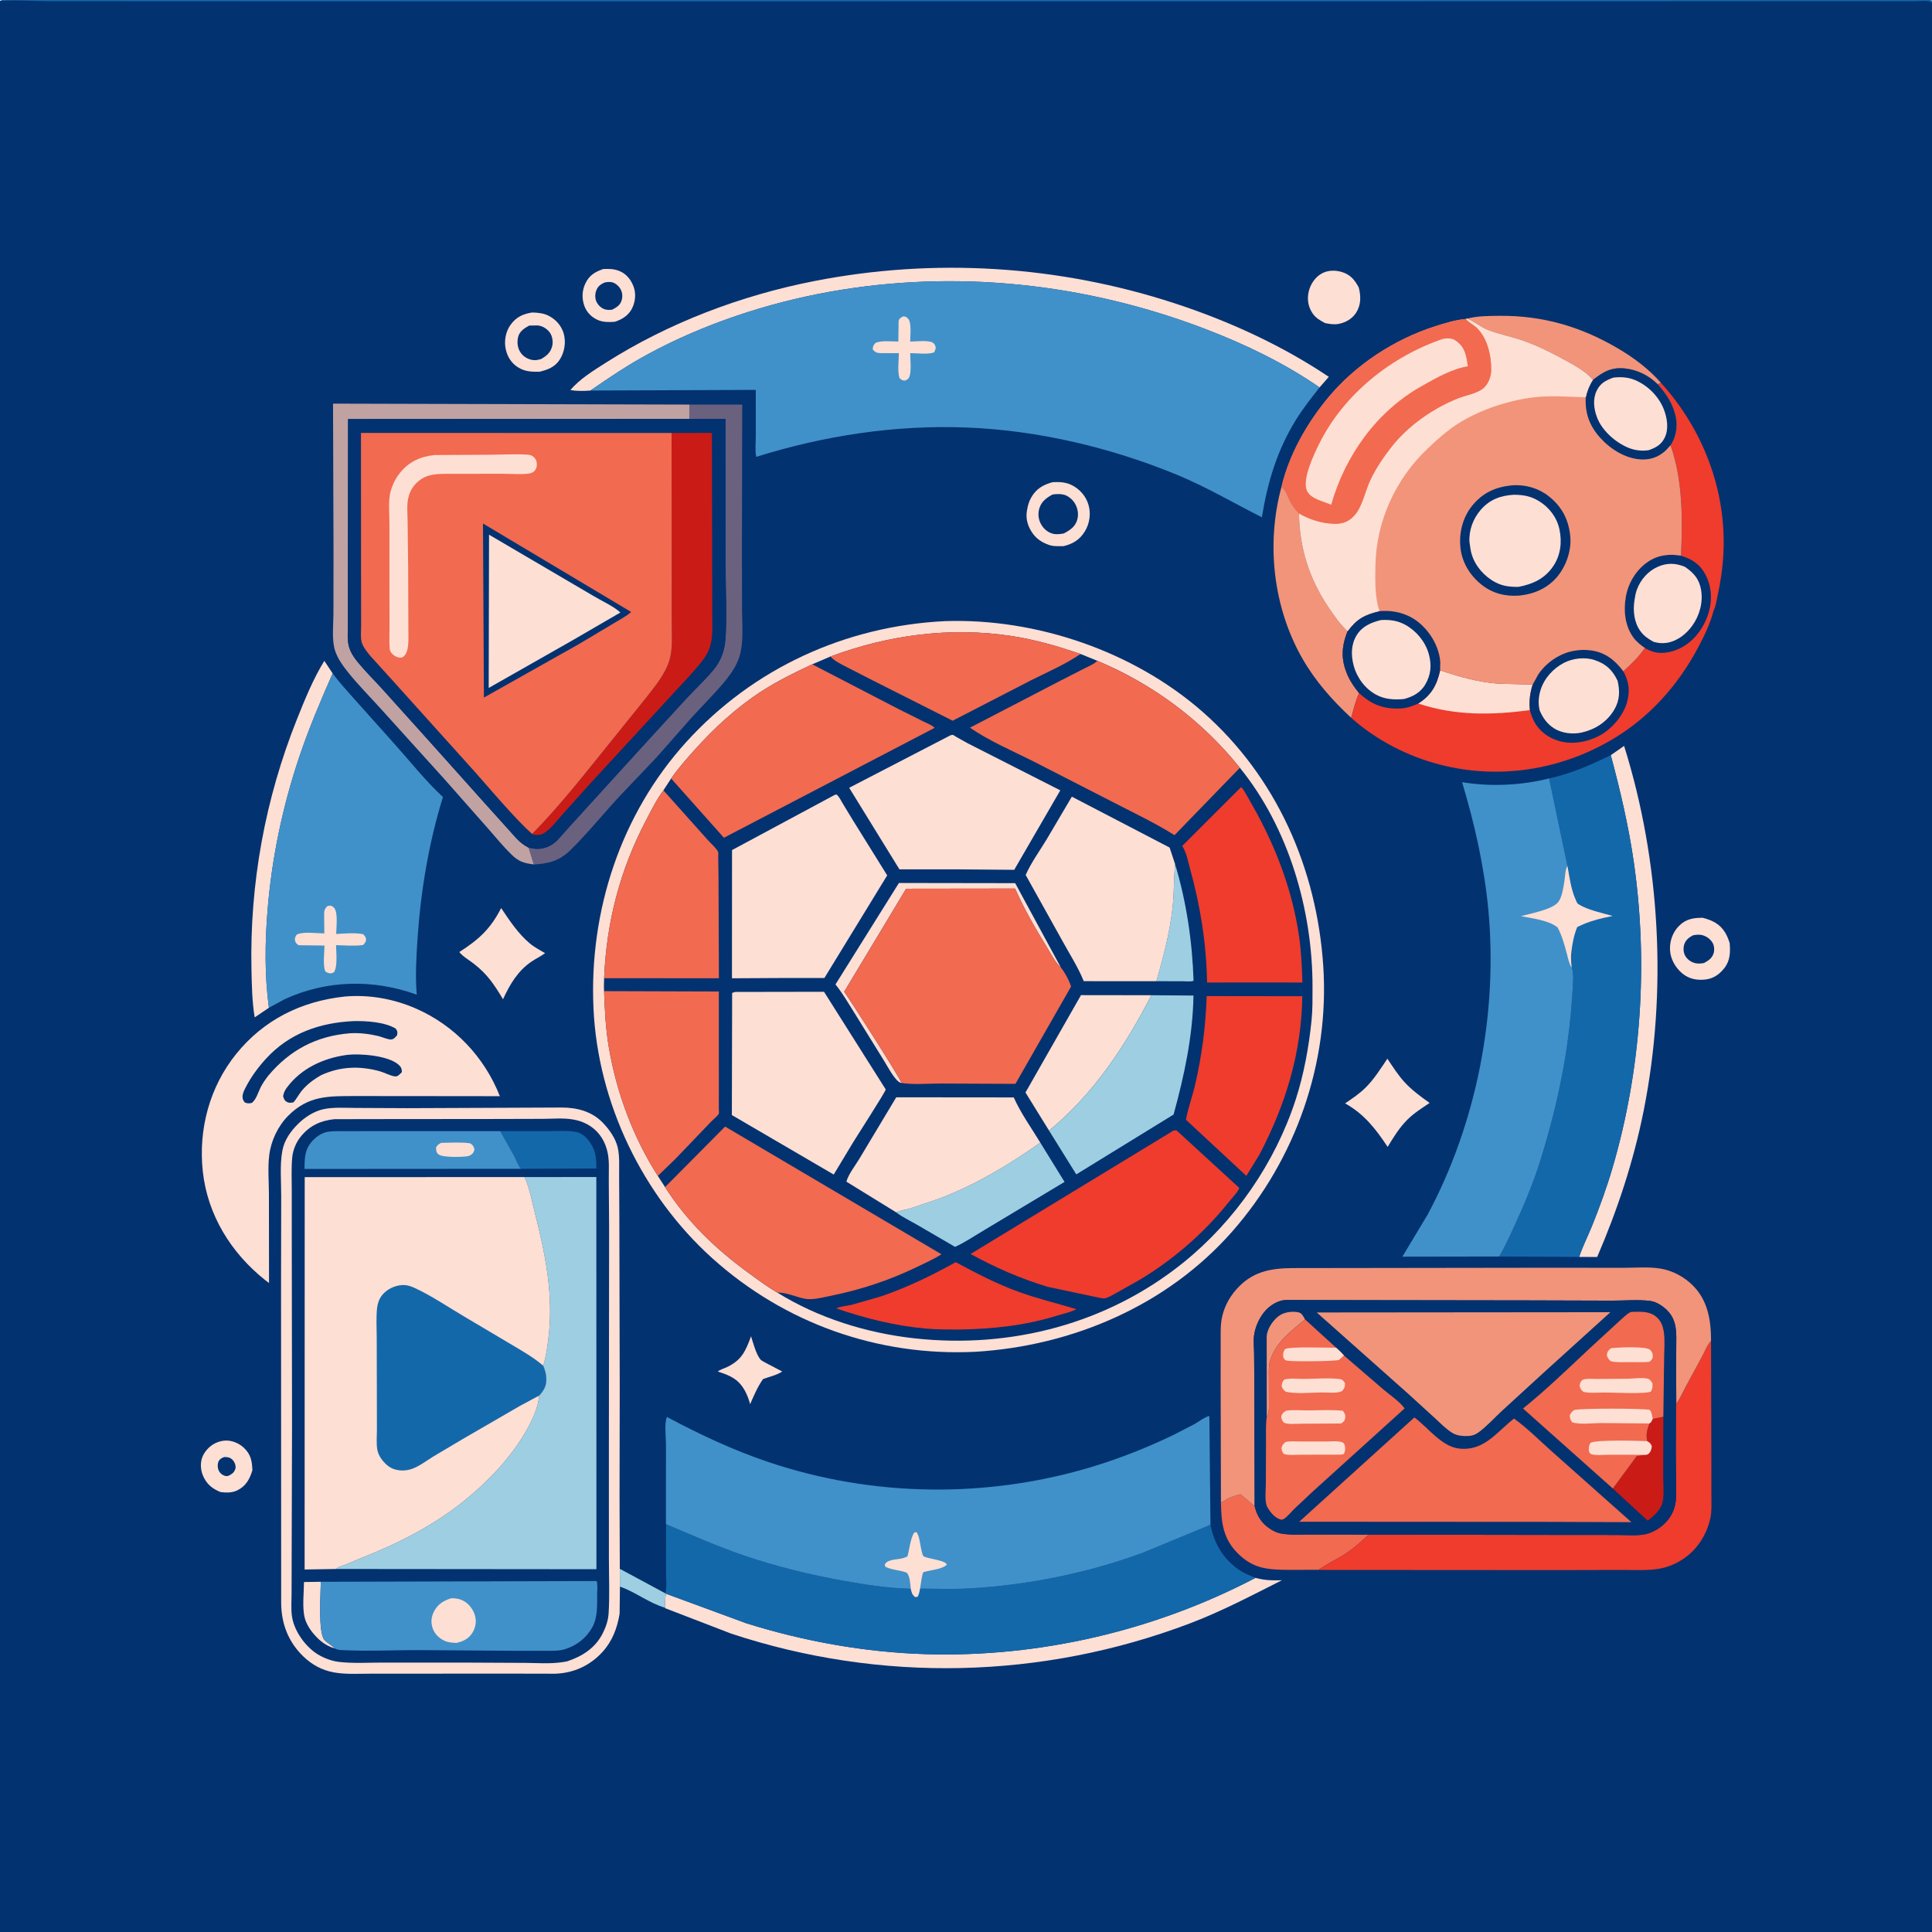 <svg version="1.1" xmlns="http://www.w3.org/2000/svg" style="display: block;" viewBox="0 0 2048 2048" width="1024" height="1024">
<path transform="translate(0,0)" fill="rgb(3,50,112)" d="M 0 1 C 3.715 -0.681 8.269 -0.066 12.274 -0.066 L 35.158 -0.063 L 119.353 -0.067 L 448.206 -0.066 L 2047 0 C 2048.13 1.08 2047.85 1.503 2048 3 L 2048 2048 L -0 2048 L 0 1 z"/>
<path transform="translate(0,0)" fill="rgb(157,206,226)" d="M 657.021 1663.02 L 705.192 1688.93 L 706.084 1689.45 C 704.826 1694.27 705.036 1699.3 704.951 1704.25 C 688.188 1699.49 673.529 1687.45 657.166 1681.88 L 657.021 1663.02 z"/>
<path transform="translate(0,0)" fill="rgb(254,223,212)" d="M 796.139 1416.49 C 798.31 1423.38 801.548 1435.82 806.252 1441.27 C 807.239 1442.42 810.239 1443.81 811.679 1444.65 L 829.188 1453.86 C 824.012 1457.52 814.966 1459.61 808.876 1461.84 C 803.008 1470.1 799.204 1479.27 795.168 1488.51 C 793.976 1484.13 792.335 1479.4 790.227 1475.37 C 783.348 1462.22 774.658 1458.26 760.999 1453.92 C 762.492 1452.14 767.469 1450.63 769.751 1449.59 C 786.082 1442.09 790.205 1432.62 796.139 1416.49 z"/>
<path transform="translate(0,0)" fill="rgb(254,223,212)" d="M 233.702 1581.63 C 230.133 1580.09 226.829 1578.45 223.778 1576.01 C 217.936 1571.33 213.708 1563.43 213.071 1555.97 C 212.417 1548.33 214.46 1542.35 219.5 1536.55 C 224.427 1530.87 231.73 1527.31 239.25 1527.05 C 246.081 1526.81 253.67 1530.08 258.554 1534.75 C 265.98 1541.85 267.172 1548.71 267.552 1558.55 C 264.74 1567.88 260.684 1575.39 251.5 1579.86 C 246.035 1582.52 239.598 1582.44 233.702 1581.63 z"/>
<path transform="translate(0,0)" fill="rgb(3,50,112)" d="M 237.746 1544.5 L 240.833 1544.65 C 243.736 1544.97 246.048 1546.51 247.673 1548.89 C 249.045 1550.89 250.241 1554.13 249.598 1556.58 C 248.507 1560.74 246.14 1562.38 242.5 1564.28 C 240.986 1564.69 240.561 1564.97 238.925 1564.58 C 235.783 1563.82 233.209 1561.69 231.828 1558.76 C 230.529 1556 230.449 1551.72 231.775 1549 C 232.992 1546.5 235.249 1545.37 237.746 1544.5 z"/>
<path transform="translate(0,0)" fill="rgb(254,223,212)" d="M 639.333 285.218 C 645.66 284.89 651.033 284.931 657.01 287.463 C 664.428 290.607 669.154 296.981 671.817 304.353 C 674.454 311.656 673.333 320.879 669.661 327.594 C 665.782 334.69 659.275 338.623 651.834 341.083 C 646.001 341.595 639.478 341.66 634.009 339.332 C 627.225 336.444 621.858 331.146 619.393 324.13 C 616.646 316.31 616.936 307.966 620.524 300.453 C 624.651 291.813 630.56 288.328 639.333 285.218 z"/>
<path transform="translate(0,0)" fill="rgb(3,50,112)" d="M 640.777 299.5 C 643.065 298.974 645.875 298.706 648.195 299.089 C 651.904 299.7 655.509 302.789 657.458 305.912 C 659.968 309.931 660.282 314.87 658.662 319.282 C 656.972 323.884 653.094 326.09 648.995 328.251 C 646.442 328.629 644.012 328.652 641.5 328.001 C 637.828 327.049 634.421 323.85 632.636 320.578 C 630.623 316.892 630.574 311.991 631.994 308.106 C 633.654 303.562 636.54 301.466 640.777 299.5 z"/>
<path transform="translate(0,0)" fill="rgb(254,223,212)" d="M 1404.74 342.522 C 1399.41 339.736 1394.76 337.176 1391.31 332.051 C 1386.58 325.016 1385.39 316.982 1387.37 308.738 C 1389.17 301.243 1394.04 294.002 1400.75 290.108 C 1407.23 286.352 1415.36 286.189 1422.41 288.337 C 1431.59 291.134 1435.97 296.67 1440.33 304.708 C 1442.68 313.825 1442.9 323.051 1437.63 331.356 C 1433.47 337.91 1426.44 341.985 1418.91 343.356 C 1413.98 344.253 1409.57 343.427 1404.74 342.522 z"/>
<path transform="translate(0,0)" fill="rgb(19,104,170)" d="M 0 1 C 3.715 -0.681 8.269 -0.066 12.274 -0.066 L 35.158 -0.063 L 119.353 -0.067 L 448.206 -0.066 L 2047 0 C 2048.13 1.08 2047.85 1.503 2048 3 C 2047.17 2.483 2046.43 1.773 2045.5 1.448 C 2042.18 0.281 2032.95 1.318 2029 1.27 L 1945.11 1.177 L 1715.64 1.318 L 541.679 1.43 L 177.936 1.316 L 52.852 1.228 C 35.516 1.251 17.205 -0.256 0 1 z"/>
<path transform="translate(0,0)" fill="rgb(254,223,212)" d="M 564.099 331.251 C 570.346 331.414 576.374 331.977 582 334.94 C 589.569 338.927 595.483 345.701 597.683 354.055 C 600.079 363.151 598.391 373.513 593.224 381.379 C 588.123 389.143 580.61 392.005 571.959 394.031 C 563.614 394.207 556.539 394.01 549.162 389.404 C 542.031 384.952 537.794 378.105 536.07 369.972 C 534.258 361.417 535.987 351.716 541.086 344.5 C 546.969 336.173 554.293 332.801 564.099 331.251 z"/>
<path transform="translate(0,0)" fill="rgb(3,50,112)" d="M 560.994 345.128 L 569.853 344.96 C 574.969 345.447 579.821 348.36 582.824 352.5 C 585.583 356.303 586.47 362.333 585.356 366.825 C 583.623 373.807 579.521 377.143 573.487 380.667 C 571.026 381.3 568.497 381.966 565.935 381.77 C 560.716 381.37 555.569 378.688 552.379 374.5 C 548.753 369.741 547.839 363.258 549.165 357.5 C 550.606 351.246 555.76 347.956 560.994 345.128 z"/>
<path transform="translate(0,0)" fill="rgb(254,223,212)" d="M 1804.91 972.875 C 1814.89 975.456 1823.07 979.267 1828.7 988.5 C 1830.81 991.973 1832.32 995.861 1833.53 999.731 C 1834.33 1009.07 1834.11 1018.18 1828.06 1026 C 1822.9 1032.67 1816.6 1037.24 1808.09 1038.29 C 1799.15 1039.38 1790.57 1037.85 1783.5 1032.03 C 1776.16 1026 1770.84 1016.91 1770.3 1007.3 C 1769.76 997.928 1772.95 988.597 1779.5 981.828 C 1786.91 974.16 1794.79 972.929 1804.91 972.875 z"/>
<path transform="translate(0,0)" fill="rgb(3,50,112)" d="M 1794.57 991.5 C 1797.37 990.882 1801.31 990.46 1804.12 991.184 C 1808.84 992.402 1812.87 995.174 1815.41 999.428 C 1817.25 1002.51 1817.56 1007.42 1816.43 1010.78 C 1814.68 1015.96 1810.89 1018.35 1806.33 1020.85 C 1803.34 1021.4 1800.53 1021.65 1797.5 1021.09 C 1793.15 1020.29 1788.8 1017.27 1786.54 1013.47 C 1784.49 1010.02 1784.14 1005.06 1785.32 1001.25 C 1786.8 996.473 1790.35 993.751 1794.57 991.5 z"/>
<path transform="translate(0,0)" fill="rgb(254,223,212)" d="M 1470.68 1122.24 C 1476.39 1130.76 1481.96 1139.62 1488.91 1147.18 C 1496.78 1155.72 1506.03 1162.43 1515.43 1169.17 C 1507.29 1174.63 1498.9 1179.92 1491.91 1186.86 C 1483.49 1195.21 1477.1 1205.66 1470.96 1215.73 C 1458.17 1196.58 1446.28 1181.06 1425.86 1169.63 C 1433.44 1164.48 1441.09 1159.37 1447.62 1152.88 C 1456.65 1143.9 1463.6 1132.76 1470.68 1122.24 z"/>
<path transform="translate(0,0)" fill="rgb(254,223,212)" d="M 531.255 962.567 C 540.051 975.774 549.268 989.647 561.5 999.973 C 566.341 1004.06 572.355 1007.21 577.809 1010.4 C 573.298 1013.71 568.149 1016.16 563.494 1019.28 C 548.926 1029.04 540.299 1043.76 533.228 1059.26 C 523.723 1043.51 516.971 1033.08 502.312 1021.62 C 497.377 1017.76 490.782 1014.06 486.86 1009.23 C 507.677 995.868 519.956 984.663 531.255 962.567 z"/>
<path transform="translate(0,0)" fill="rgb(254,223,212)" d="M 1115.93 511.109 C 1122.89 510.769 1129.84 511.048 1136.19 514.266 C 1144.74 518.596 1151.24 526.051 1153.9 535.334 C 1156.57 544.613 1155.04 554.925 1150.09 563.137 C 1144.72 572.046 1137.26 576.668 1127.29 578.945 C 1122.11 578.933 1116.8 579.39 1111.85 577.611 L 1110.5 577.092 C 1103.95 574.615 1098.78 571.071 1094.65 565.336 C 1089.75 558.532 1087.12 550.31 1088.51 541.926 L 1088.76 540.5 C 1089.54 535.805 1090.7 531.697 1093.06 527.5 C 1098.36 518.065 1105.88 513.816 1115.93 511.109 z"/>
<path transform="translate(0,0)" fill="rgb(3,50,112)" d="M 1115.86 524.177 C 1119.65 523.689 1123.75 523.4 1127.5 524.324 C 1132.42 525.535 1136.96 529.484 1139.51 533.765 C 1142.52 538.818 1143.57 545.221 1141.94 550.913 C 1139.78 558.46 1134.23 562.027 1127.68 565.496 C 1123.73 566.21 1119.49 566.788 1115.56 565.632 C 1110.27 564.076 1106.14 560.358 1103.5 555.598 C 1100.67 550.501 1100.04 544.395 1101.77 538.792 C 1104 531.585 1109.44 527.511 1115.86 524.177 z"/>
<path transform="translate(0,0)" fill="rgb(242,148,121)" d="M 1555.36 337.73 C 1566.34 334.89 1577.83 334.889 1589.1 334.783 C 1635.19 334.352 1675.62 346.075 1715.3 369.457 C 1732.03 379.317 1747.87 391.174 1760.71 405.846 L 1757.22 407.372 C 1748.06 398.163 1735.95 392.116 1723.02 390.65 C 1708.32 388.981 1699.72 393.928 1688.53 402.774 C 1681.49 394.142 1670.23 388.043 1660.61 382.733 C 1645.63 374.472 1630.3 366.641 1614.11 361.024 C 1602.26 356.914 1589.61 354.508 1577.96 350.092 C 1569.91 347.041 1563.37 341.191 1555.36 337.73 z"/>
<path transform="translate(0,0)" fill="rgb(242,106,79)" d="M 1294.25 1592.27 L 1295.3 1592.08 C 1296.97 1591.59 1297.88 1590.9 1299.29 1589.96 C 1304.17 1586.7 1309.44 1585.43 1315.03 1583.98 L 1329.98 1596.58 C 1332.47 1607.19 1337.61 1615.16 1346.97 1621.03 C 1350.38 1623.18 1354.09 1624.91 1358.08 1625.61 C 1368.5 1627.45 1380.56 1626.62 1391.16 1626.66 L 1450.75 1626.77 C 1442.66 1634.61 1434.31 1641.99 1424.73 1647.99 C 1415.93 1653.49 1406.27 1658.07 1397.84 1664.06 L 1365.35 1664.13 C 1343.75 1663.93 1328.67 1662.87 1312.58 1647.09 C 1296.23 1631.07 1294.59 1613.79 1294.25 1592.27 z"/>
<path transform="translate(0,0)" fill="rgb(254,223,212)" d="M 269.971 1078.48 C 267.214 1062.08 266.924 1044.48 266.562 1027.88 C 264.575 936.784 281.098 846.606 314.936 762 C 323.253 741.205 332.018 719.646 343.803 700.529 L 352.635 713.851 C 339.75 743.066 327.185 772.71 317.026 803 C 299.383 855.603 288.037 910.085 283.586 965.367 C 280.816 999.77 280.488 1034.02 285.054 1068.28 L 269.971 1078.48 z"/>
<path transform="translate(0,0)" fill="rgb(242,148,121)" d="M 1358.46 516.015 C 1364.11 520.846 1364.7 525.832 1368.04 532.142 C 1370.45 536.695 1373.66 540.517 1377.04 544.371 C 1377.67 581.414 1388.02 613.845 1408.81 644.482 C 1414.3 652.579 1420.38 661.323 1427.47 668.121 L 1428.46 669.052 C 1421.96 685.664 1421.22 699.225 1428.61 715.949 C 1431.63 722.794 1436.03 729.008 1440.75 734.776 C 1436.89 742.615 1434.85 752.513 1432.27 760.906 C 1412.22 742.232 1394.45 722.205 1380.74 698.34 C 1349.54 644.046 1342.01 576.151 1358.46 516.015 z"/>
<path transform="translate(0,0)" fill="rgb(254,223,212)" d="M 1707.51 800.531 L 1721.61 790.656 C 1760.09 913.393 1767.53 1051.15 1742.36 1177.36 C 1731.7 1230.81 1714.61 1282.5 1693.07 1332.48 L 1674 1332.37 C 1677.51 1321.5 1682.98 1310.93 1687.29 1300.32 C 1695.6 1279.84 1703.2 1258.85 1709.42 1237.64 C 1739.81 1133.91 1747.28 1021.68 1732.01 914.688 C 1726.46 875.819 1717.61 838.423 1707.51 800.531 z"/>
<path transform="translate(0,0)" fill="rgb(254,223,212)" d="M 1330.91 1672.58 L 1332.71 1673.06 C 1341.46 1675.32 1349.93 1675.43 1358.9 1675.11 C 1326.42 1691.48 1295.15 1708.06 1261 1721 C 1105.02 1780.09 933.57 1784.13 775.2 1731.74 L 705.04 1704.73 L 704.951 1704.25 C 705.036 1699.3 704.826 1694.27 706.084 1689.45 L 791.242 1720.78 C 852.58 1739.97 917.131 1751.53 981.436 1753.48 C 1101.97 1757.13 1224.25 1728.46 1330.91 1672.58 z"/>
<path transform="translate(0,0)" fill="rgb(106,97,127)" d="M 730.786 428.866 L 786.786 428.873 L 786.464 584.002 L 786.598 645.952 C 786.629 662.039 788.626 681.084 783.676 696.5 C 780.978 704.903 775.651 713.17 770.161 720.03 C 758.905 734.094 745.551 746.965 733.447 760.335 L 695.616 803.234 L 658.211 842.5 C 640.083 861.777 623.407 882.903 604.461 901.347 C 592.94 912.563 581.481 915.547 565.868 916.357 L 560.298 898.536 C 563.25 899.156 566.477 899.832 569.5 899.845 C 577.657 899.879 585.277 896.34 590.942 890.566 L 603.926 876.023 L 690.263 781.207 L 728.997 739 C 738.228 729.269 748.064 720.057 756.604 709.692 C 760.498 704.966 763.606 699.643 765.641 693.863 C 767.393 688.887 768.559 683.565 768.953 678.302 C 770.829 653.258 769.193 626.948 769.178 601.793 L 769.023 443.986 L 730.678 443.987 L 730.786 428.866 z"/>
<path transform="translate(0,0)" fill="rgb(254,223,212)" d="M 604.647 413.54 C 614.094 401.99 629.514 392.564 642.004 384.614 C 708.604 342.222 785.66 313.137 862.971 297.98 C 990.174 273.041 1121.63 281.229 1244.81 321.399 C 1301.94 340.028 1358.6 365.874 1408.6 399.459 L 1398.77 410.698 C 1361.92 385.104 1319.83 364.909 1278 348.877 C 1151.17 300.264 1013.28 285.306 879.258 309.358 C 813.17 321.219 745.821 343.462 686.651 375.53 C 665.503 386.991 645.659 400.323 625.901 413.985 C 618.901 414.583 611.594 414.616 604.647 413.54 z"/>
<path transform="translate(0,0)" fill="rgb(192,162,163)" d="M 565.868 916.357 C 555.296 914.962 549.815 913.349 542.063 905.749 C 533.309 897.167 525.489 887.56 517.406 878.35 L 471.623 826.5 L 403.693 751.373 C 392.09 738.526 379.639 726.019 368.841 712.493 C 363.342 705.604 357.907 698.105 355.173 689.621 C 351.501 678.22 353.451 662.735 353.454 650.708 L 353.543 582.481 L 353.031 427.875 L 730.786 428.866 L 730.678 443.987 L 368.984 444.215 L 368.781 612.596 L 368.816 661.085 C 368.846 668.785 367.792 678.5 370.027 685.843 C 371.831 691.772 375.021 696.705 378.891 701.46 C 387.062 711.501 396.472 720.73 405.182 730.326 L 456.307 787.106 L 513.032 850.499 L 547.813 889.152 C 551.504 892.887 555.599 896.17 560.298 898.536 L 565.868 916.357 z"/>
<path transform="translate(0,0)" fill="rgb(239,60,45)" d="M 1776.7 1457.8 L 1777.07 1487.76 C 1780.89 1482.58 1783.62 1476.02 1786.69 1470.34 L 1804.56 1437.33 C 1807.08 1432.61 1809.22 1426.76 1812.64 1422.66 L 1813.78 1421.34 L 1814.12 1551.19 L 1814.15 1586.33 C 1814.15 1593.69 1814.64 1601.58 1813.16 1608.82 C 1810.45 1622.06 1803.79 1634.75 1794.27 1644.35 C 1785.11 1653.58 1772.39 1660.44 1759.55 1662.78 C 1746.74 1665.11 1732.52 1664.13 1719.52 1664.2 L 1652.68 1664.36 L 1403.25 1664.2 L 1397.84 1664.06 C 1406.27 1658.07 1415.93 1653.49 1424.73 1647.99 C 1434.31 1641.99 1442.66 1634.61 1450.75 1626.77 L 1658.37 1627.09 L 1714.22 1627.13 C 1723.42 1627.14 1734.05 1628.14 1743.09 1626.53 C 1750.97 1625.12 1758.66 1620.63 1764.42 1615.17 C 1770.23 1609.66 1774.35 1602.34 1775.86 1594.46 C 1777.14 1587.8 1776.76 1580.53 1776.74 1573.76 L 1776.43 1542.24 L 1776.7 1457.8 z"/>
<path transform="translate(0,0)" fill="rgb(242,148,121)" d="M 1294.25 1592.27 L 1293.93 1460.67 L 1293.98 1421.85 C 1294 1413.2 1293.57 1404.35 1295.49 1395.85 C 1298.3 1383.36 1304.53 1372.83 1313.41 1363.79 C 1329.38 1347.52 1348.12 1344.4 1370 1344.23 L 1640.24 1343.86 L 1720.19 1343.93 C 1732.9 1343.96 1747.12 1342.7 1759.67 1344.67 C 1772.81 1346.73 1785.17 1353.35 1794.54 1362.71 C 1810.5 1378.65 1813.77 1399.77 1813.78 1421.34 L 1812.64 1422.66 C 1809.22 1426.76 1807.08 1432.61 1804.56 1437.33 L 1786.69 1470.34 C 1783.62 1476.02 1780.89 1482.58 1777.07 1487.76 L 1776.7 1457.8 L 1776.89 1427.84 C 1776.94 1413.2 1778.27 1399.85 1766.88 1388.62 C 1762.62 1384.42 1755.64 1379.89 1749.57 1379.09 C 1736.67 1377.39 1721.97 1378.77 1708.85 1378.73 L 1618.77 1378.46 L 1450.05 1378.23 L 1363 1378.05 C 1355.25 1378.29 1347.11 1383.23 1341.93 1388.77 C 1335.61 1395.52 1331.12 1405.07 1329.57 1414.19 C 1328.5 1420.54 1329.27 1427.51 1329.39 1433.93 L 1329.66 1465.91 L 1329.98 1596.58 L 1315.03 1583.98 C 1309.44 1585.43 1304.17 1586.7 1299.29 1589.96 C 1297.88 1590.9 1296.97 1591.59 1295.3 1592.08 L 1294.25 1592.27 z"/>
<path transform="translate(0,0)" fill="rgb(254,223,212)" d="M 365.222 1056.4 C 391.123 1054.06 417.362 1058.77 441.144 1069.21 C 481.964 1087.14 513.543 1120.59 529.875 1162 L 422.681 1161.88 L 377.112 1161.86 C 348.453 1161.92 326.952 1161.09 305.386 1182.87 C 294.624 1193.74 287.26 1209.33 285.403 1224.51 C 283.799 1237.61 285.012 1252.24 285.068 1265.5 L 285.186 1360.06 L 281 1356.9 C 244.924 1328.12 220.004 1287.99 214.977 1241.71 C 210.149 1197.26 222.123 1152.32 250.238 1117.39 C 279.467 1081.08 319.264 1061.36 365.222 1056.4 z"/>
<path transform="translate(0,0)" fill="rgb(3,50,112)" d="M 366.947 1118.36 L 368.465 1118.17 C 382.069 1116.65 411.687 1118.93 422.568 1128.68 C 425.223 1131.06 426.016 1133.09 426.017 1136.5 C 424.063 1138.34 421.983 1141.25 419 1141.05 C 414.471 1140.74 407.208 1136.85 402.5 1135.55 C 381.181 1129.68 360.699 1130.45 340.526 1139.67 C 332.684 1144.1 324.961 1149.75 319.369 1156.89 C 316.408 1160.66 314.337 1164.86 311.131 1168.5 C 308.586 1169.04 306.386 1169.43 304 1168.01 C 301.272 1166.4 301.037 1164.81 300.11 1162 C 300.754 1158.29 302.006 1155.71 304.272 1152.67 C 319.328 1132.51 342.587 1121.82 366.947 1118.36 z"/>
<path transform="translate(0,0)" fill="rgb(3,50,112)" d="M 374.539 1082.42 C 388.209 1082.1 407.54 1083.27 419.5 1090.35 C 421.579 1093.66 421.462 1093.61 420.905 1097.5 C 419.017 1099.47 417.505 1101.77 414.5 1101.91 C 411.198 1102.06 404.514 1099.07 401 1098.24 C 391.646 1096.01 380.291 1094.56 370.717 1095.34 C 335.324 1098.22 307.114 1113.13 284.364 1140.29 C 281.505 1144.02 278.66 1148.02 276.5 1152.2 C 273.759 1157.52 271.665 1165.5 267 1169.14 C 263.525 1169.79 262.834 1169.83 259.5 1168.71 C 257.973 1166.52 257.169 1165.61 257.09 1162.83 C 256.983 1159.1 259.051 1155.33 260.731 1152.09 C 266.409 1141.15 273.787 1131.21 282.102 1122.13 C 306.694 1095.27 338.879 1084.15 374.539 1082.42 z"/>
<path transform="translate(0,0)" fill="rgb(19,104,170)" d="M 1707.51 800.531 C 1717.61 838.423 1726.46 875.819 1732.01 914.688 C 1747.28 1021.68 1739.81 1133.91 1709.42 1237.64 C 1703.2 1258.85 1695.6 1279.84 1687.29 1300.32 C 1682.98 1310.93 1677.51 1321.5 1674 1332.37 L 1589.19 1331.94 C 1595.74 1320.88 1601.14 1308.68 1606.5 1297.01 C 1616.69 1274.82 1625.89 1252.51 1633.14 1229.17 C 1651.07 1171.4 1663.04 1114.56 1666.7 1054.03 C 1667.1 1047.42 1668.99 1031.53 1666.03 1025.93 C 1665.45 1020.14 1664.94 1014.7 1665.69 1008.9 C 1666.9 999.496 1668.34 991.618 1671.84 982.785 C 1683.43 976.745 1696.71 973.409 1709.49 970.965 C 1698.69 967.911 1682.82 964.6 1673.25 958.533 C 1671.55 957.454 1670.81 954.936 1670.02 953.139 C 1665.27 942.256 1663.6 929.596 1661.58 917.971 L 1642.08 825.18 C 1665.63 819.984 1686.01 810.987 1707.51 800.531 z"/>
<path transform="translate(0,0)" fill="rgb(19,104,170)" d="M 706.076 1615.7 C 732.849 1627.08 759.839 1639 787.36 1648.46 C 822.496 1660.54 858.576 1669.34 895.126 1675.86 C 918.155 1679.98 942.011 1683.59 965.445 1684.16 C 966.619 1688.47 966.537 1689.95 970 1692.94 L 972.67 1692.66 C 974.267 1689.94 974.691 1687.04 975.31 1684 C 993.026 1684.1 1011.1 1684.78 1028.78 1683.73 C 1090.6 1680.06 1153.18 1667.42 1211.35 1646 L 1283.14 1616.33 C 1286.92 1635.96 1296.64 1652.6 1313.38 1664.05 C 1318.99 1667.88 1324.68 1670.07 1330.91 1672.58 C 1224.25 1728.46 1101.97 1757.13 981.436 1753.48 C 917.131 1751.53 852.58 1739.97 791.242 1720.78 L 706.084 1689.45 L 705.192 1688.93 C 707.143 1682.89 705.973 1673.42 705.993 1666.87 L 706.076 1615.7 z"/>
<path transform="translate(0,0)" fill="rgb(64,145,201)" d="M 352.635 713.851 L 353.226 714.664 C 359.933 723.741 367.843 732.181 375.283 740.664 L 418.309 788.78 C 434.981 807.311 451.22 828.047 469.536 844.854 C 454.585 893.158 446.104 943.844 442.65 994.233 C 441.297 1013.97 440.108 1034.71 441.769 1054.4 C 395.849 1037.7 345.978 1038.73 301.487 1059.32 L 285.054 1068.28 C 280.488 1034.02 280.816 999.77 283.586 965.367 C 288.037 910.085 299.383 855.603 317.026 803 C 327.185 772.71 339.75 743.066 352.635 713.851 z"/>
<path transform="translate(0,0)" fill="rgb(254,223,212)" d="M 347.071 960.5 L 350.009 959.969 C 351.918 960.385 352.769 960.884 354.094 962.27 C 358.578 966.958 356.449 983.518 356.371 990.064 C 365.419 989.578 376.051 988.514 384.946 990.265 C 386.704 992.193 387.934 993.191 388.007 996 C 388.071 998.449 386.422 1000.09 384.888 1001.75 C 375.557 1003.03 365.604 1002.13 356.195 1001.91 C 356.433 1009.47 357.961 1024.22 354.139 1030.5 L 352.398 1031.38 C 349.561 1032.45 347.486 1031.25 345.03 1030 C 341.984 1024.48 343.929 1009.05 343.961 1002.33 L 316.5 1001.97 C 314.43 1000.36 313.358 999.733 312.752 997 C 312.18 994.424 313.24 992.619 314.654 990.65 C 321.31 987.288 336.088 989.385 343.798 989.47 L 343.611 971.519 C 343.618 966.116 343.243 964.3 347.071 960.5 z"/>
<path transform="translate(0,0)" fill="rgb(64,145,201)" d="M 1642.08 825.18 L 1661.58 917.971 C 1663.6 929.596 1665.27 942.256 1670.02 953.139 C 1670.81 954.936 1671.55 957.454 1673.25 958.533 C 1682.82 964.6 1698.69 967.911 1709.49 970.965 C 1696.71 973.409 1683.43 976.745 1671.84 982.785 C 1668.34 991.618 1666.9 999.496 1665.69 1008.9 C 1664.94 1014.7 1665.45 1020.14 1666.03 1025.93 C 1668.99 1031.53 1667.1 1047.42 1666.7 1054.03 C 1663.04 1114.56 1651.07 1171.4 1633.14 1229.17 C 1625.89 1252.51 1616.69 1274.82 1606.5 1297.01 C 1601.14 1308.68 1595.74 1320.88 1589.19 1331.94 L 1486.59 1332.11 L 1513.36 1287.53 C 1565.46 1190.36 1587.99 1073.68 1577.66 963.989 C 1573.39 918.592 1563.01 872.735 1549.87 829.136 C 1579.69 834.122 1612.75 832.589 1642.08 825.18 z"/>
<path transform="translate(0,0)" fill="rgb(254,223,212)" d="M 1666.03 1025.93 C 1663.04 1021.01 1662.11 1015.27 1660.63 1009.78 C 1658.2 1000.79 1655.51 991.306 1651.08 983.091 C 1641.81 975.502 1623.87 973.452 1612.38 971.188 C 1622.27 968.26 1645.68 964.359 1651.97 956 C 1656.08 950.528 1657.5 939.402 1658.54 932.623 C 1659.27 927.871 1659.04 922.135 1661.58 917.971 C 1663.6 929.596 1665.27 942.256 1670.02 953.139 C 1670.81 954.936 1671.55 957.454 1673.25 958.533 C 1682.82 964.6 1698.69 967.911 1709.49 970.965 C 1696.71 973.409 1683.43 976.745 1671.84 982.785 C 1668.34 991.618 1666.9 999.496 1665.69 1008.9 C 1664.94 1014.7 1665.45 1020.14 1666.03 1025.93 z"/>
<path transform="translate(0,0)" fill="rgb(239,60,45)" d="M 1760.71 405.846 C 1805.35 455.131 1830.3 520.001 1826.87 586.804 C 1826.08 602.12 1823.9 617.06 1820.59 632.03 C 1819.6 636.521 1818.77 642.882 1816.6 646.915 C 1812.96 661.058 1806.25 674.946 1799.34 687.756 C 1778.03 727.247 1748.4 760.355 1709.67 783.446 C 1654.46 816.357 1588.85 826.635 1526.43 810.541 C 1491.98 801.658 1458.9 784.556 1432.27 760.906 C 1434.85 752.513 1436.89 742.615 1440.75 734.776 C 1436.03 729.008 1431.63 722.794 1428.61 715.949 C 1421.22 699.225 1421.96 685.664 1428.46 669.052 C 1438.1 656.018 1446.48 651.43 1462.36 647.742 C 1477.71 646.543 1492.97 650.354 1504.88 660.563 C 1516.93 670.893 1525.58 685.986 1526.82 702 L 1526.64 710.573 C 1546.6 717.424 1567.83 723.387 1589 724.762 L 1624.66 725.708 L 1630.53 715.037 C 1638.65 702.721 1652.9 692.831 1667.41 690.067 L 1669 689.783 C 1674.71 688.709 1680.86 688.651 1686.63 689.444 C 1701.7 691.518 1712 699.777 1720.81 711.593 C 1729.43 703.682 1736.88 696.609 1743.59 686.894 C 1739.04 683.705 1734.69 680.29 1731.4 675.75 C 1722.37 663.268 1720.84 647.221 1723.48 632.393 C 1726.08 617.746 1734.41 604.06 1746.74 595.585 C 1757.39 588.262 1769.51 586.869 1781.98 589.064 C 1783.55 550.053 1783.99 509.377 1770.86 471.993 L 1772.36 469.649 C 1777.57 460.579 1778.57 448.675 1775.65 438.684 L 1775.13 437 C 1771.61 425.205 1765.4 416.393 1757.22 407.372 L 1760.71 405.846 z"/>
<path transform="translate(0,0)" fill="rgb(254,223,212)" d="M 1526.64 710.573 C 1546.6 717.424 1567.83 723.387 1589 724.762 L 1624.66 725.708 C 1621.75 734.979 1620.77 743.12 1621.73 752.799 C 1581.25 758.133 1542.58 758.811 1503.43 745.776 C 1517.29 736.932 1523.15 726.351 1526.64 710.573 z"/>
<path transform="translate(0,0)" fill="rgb(3,50,112)" d="M 1743.59 686.894 C 1739.04 683.705 1734.69 680.29 1731.4 675.75 C 1722.37 663.268 1720.84 647.221 1723.48 632.393 C 1726.08 617.746 1734.41 604.06 1746.74 595.585 C 1757.39 588.262 1769.51 586.869 1781.98 589.064 C 1793.71 592.745 1802.12 598.078 1807.92 609.241 C 1814.08 621.078 1815.18 634.544 1811.83 647.363 C 1807.65 662.934 1798.08 677.309 1783.94 685.589 C 1775.36 690.616 1763.67 693.71 1753.76 691.218 C 1750.25 690.334 1746.71 688.72 1743.59 686.894 z"/>
<path transform="translate(0,0)" fill="rgb(254,223,212)" d="M 1752.9 680.367 C 1747.44 677.402 1742.85 674.378 1739.06 669.269 C 1732.25 660.115 1730.88 647.653 1732.56 636.625 L 1732.82 635 C 1733.36 631.333 1734.02 628.013 1735.35 624.531 C 1739.36 614.024 1747.3 605.106 1757.72 600.64 C 1767.43 596.477 1776.41 596.858 1786.05 600.827 C 1795.28 607.198 1801.14 613.469 1803.17 625.042 C 1805.53 638.464 1801.68 652.437 1793.78 663.402 C 1787.49 672.138 1778.09 679.499 1767.28 681.359 C 1762.28 682.219 1757.76 681.752 1752.9 680.367 z"/>
<path transform="translate(0,0)" fill="rgb(3,50,112)" d="M 1624.66 725.708 L 1630.53 715.037 C 1638.65 702.721 1652.9 692.831 1667.41 690.067 L 1669 689.783 C 1674.71 688.709 1680.86 688.651 1686.63 689.444 C 1701.7 691.518 1712 699.777 1720.81 711.593 C 1726.86 722.791 1728.03 732.285 1724.7 744.469 C 1720.86 758.482 1708.4 773.009 1695.58 779.805 C 1682.52 786.723 1666.22 789.678 1651.87 785.259 C 1641.07 781.935 1631.31 774.735 1626.15 764.547 C 1624.23 760.746 1622.77 756.94 1621.73 752.799 C 1620.77 743.12 1621.75 734.979 1624.66 725.708 z"/>
<path transform="translate(0,0)" fill="rgb(254,223,212)" d="M 1632.11 753.084 C 1630.46 745.799 1630.82 738.957 1632.96 731.828 C 1636.75 719.2 1646.37 708.556 1658.02 702.562 C 1667.47 697.697 1680.35 696.308 1690.5 699.74 C 1702.63 703.842 1709.24 710.274 1714.68 721.535 C 1717.28 732.634 1717.09 742.336 1711.04 752.518 C 1703.58 765.069 1691.28 773.084 1677.21 776.398 C 1667.61 778.657 1655.92 777.462 1647.54 772.187 C 1640.17 767.55 1635.47 761.032 1632.11 753.084 z"/>
<path transform="translate(0,0)" fill="rgb(3,50,112)" d="M 1462.36 647.742 C 1477.71 646.543 1492.97 650.354 1504.88 660.563 C 1516.93 670.893 1525.58 685.986 1526.82 702 L 1526.64 710.573 C 1523.15 726.351 1517.29 736.932 1503.43 745.776 C 1497.49 748.441 1491.57 750.655 1485 750.985 C 1466.69 751.908 1454.2 747.078 1440.75 734.776 C 1436.03 729.008 1431.63 722.794 1428.61 715.949 C 1421.22 699.225 1421.96 685.664 1428.46 669.052 C 1438.1 656.018 1446.48 651.43 1462.36 647.742 z"/>
<path transform="translate(0,0)" fill="rgb(254,223,212)" d="M 1463.82 657.277 C 1473.16 656.76 1481.51 657.789 1489.85 662.406 C 1501.44 668.826 1510.87 680.234 1514.51 693.02 C 1517.82 704.678 1516.97 715.333 1510.67 725.894 C 1505.63 734.332 1497.47 738.565 1488.26 741.009 C 1478.11 741.891 1468.01 741.457 1458.86 736.48 C 1446.96 730.003 1438.39 718.449 1434.92 705.425 C 1432.05 694.654 1432.1 683.26 1438.06 673.475 C 1443.92 663.846 1453.4 659.862 1463.82 657.277 z"/>
<path transform="translate(0,0)" fill="rgb(64,145,201)" d="M 706.96 1502.05 C 741.927 1520.67 777.13 1537.25 814.744 1549.9 C 925.415 1587.12 1046.92 1588.58 1158.57 1554.6 C 1187.92 1545.67 1216.75 1534.19 1244.39 1520.87 L 1266.38 1509.5 C 1270.17 1507.38 1278.15 1501.38 1281.97 1501.08 L 1283.14 1616.33 L 1211.35 1646 C 1153.18 1667.42 1090.6 1680.06 1028.78 1683.73 C 1011.1 1684.78 993.026 1684.1 975.31 1684 C 974.691 1687.04 974.267 1689.94 972.67 1692.66 L 970 1692.94 C 966.537 1689.95 966.619 1688.47 965.445 1684.16 C 942.011 1683.59 918.155 1679.98 895.126 1675.86 C 858.576 1669.34 822.496 1660.54 787.36 1648.46 C 759.839 1639 732.849 1627.08 706.076 1615.7 L 705.919 1614.89 L 705.95 1530.83 C 705.957 1523.32 704.093 1508.75 706.96 1502.05 z"/>
<path transform="translate(0,0)" fill="rgb(254,223,212)" d="M 965.445 1684.16 C 964.828 1679.01 964.764 1670.62 961 1666.99 C 953.741 1664.26 945.347 1664.38 938.5 1660.8 L 937.841 1658.5 C 939.511 1655.8 940.932 1655.05 944 1654.14 C 949.8 1652.42 956.776 1653.01 962.038 1649.69 C 963.971 1642.22 965.087 1630.87 969.119 1624.5 L 971.5 1624.14 C 974.981 1628.44 975.465 1638.74 977.039 1644.36 C 977.44 1645.79 977.892 1648.58 978.952 1649.56 C 981.957 1652.33 1003.99 1653.94 1003.5 1658.89 C 998.367 1663.1 990.443 1663.78 984.088 1665.29 C 983.279 1665.48 979.244 1666.24 978.698 1666.74 C 977.56 1667.78 975.638 1681.5 975.31 1684 C 974.691 1687.04 974.267 1689.94 972.67 1692.66 L 970 1692.94 C 966.537 1689.95 966.619 1688.47 965.445 1684.16 z"/>
<path transform="translate(0,0)" fill="rgb(64,145,201)" d="M 625.901 413.985 C 645.659 400.323 665.503 386.991 686.651 375.53 C 745.821 343.462 813.17 321.219 879.258 309.358 C 1013.28 285.306 1151.17 300.264 1278 348.877 C 1319.83 364.909 1361.92 385.104 1398.77 410.698 C 1390.02 421.905 1381.05 433.148 1373.6 445.281 C 1353.56 477.918 1343.81 510.837 1337.62 548.34 C 1307.62 533.214 1279.11 516.283 1247.9 503.398 C 1178.01 474.538 1100.86 456.228 1025.2 453.204 C 949.299 450.17 873.93 461.672 801.619 484.282 C 800.25 477.457 801.185 468.986 801.176 461.908 L 801.15 413.302 L 625.901 413.985 z"/>
<path transform="translate(0,0)" fill="rgb(254,223,212)" d="M 957.117 335.5 L 958.083 335.418 C 960.241 335.559 961.179 336.248 962.64 337.809 C 966.512 341.945 964.876 356.242 964.836 362.046 C 971.27 361.998 980.886 360.726 986.943 362.436 C 989.059 363.034 990.603 364.396 991.405 366.5 C 992.48 369.322 991.355 371.015 990.22 373.5 C 983.891 376.013 971.862 374.364 964.852 374.33 C 964.86 381.19 966.299 392.676 964.144 399 C 963.181 401.826 962 402.009 959.5 403.436 C 956.594 403.558 955.564 402.597 953.5 400.848 C 951.262 393.305 952.752 382.359 952.817 374.393 L 934.016 374.325 C 929.392 374.222 928.181 373.689 925.143 370.5 C 925.463 366.62 925.52 366.445 928.063 363.5 C 934.638 360.692 945.093 362.037 952.287 362.039 L 952.558 340.5 C 953.222 337.311 954.52 337.061 957.117 335.5 z"/>
<path transform="translate(0,0)" fill="rgb(3,50,112)" d="M 1329.98 1596.58 L 1329.66 1465.91 L 1329.39 1433.93 C 1329.27 1427.51 1328.5 1420.54 1329.57 1414.19 C 1331.12 1405.07 1335.61 1395.52 1341.93 1388.77 C 1347.11 1383.23 1355.25 1378.29 1363 1378.05 L 1450.05 1378.23 L 1618.77 1378.46 L 1708.85 1378.73 C 1721.97 1378.77 1736.67 1377.39 1749.57 1379.09 C 1755.64 1379.89 1762.62 1384.42 1766.88 1388.62 C 1778.27 1399.85 1776.94 1413.2 1776.89 1427.84 L 1776.7 1457.8 L 1776.43 1542.24 L 1776.74 1573.76 C 1776.76 1580.53 1777.14 1587.8 1775.86 1594.46 C 1774.35 1602.34 1770.23 1609.66 1764.42 1615.17 C 1758.66 1620.63 1750.97 1625.12 1743.09 1626.53 C 1734.05 1628.14 1723.42 1627.14 1714.22 1627.13 L 1658.37 1627.09 L 1450.75 1626.77 L 1391.16 1626.66 C 1380.56 1626.62 1368.5 1627.45 1358.08 1625.61 C 1354.09 1624.91 1350.38 1623.18 1346.97 1621.03 C 1337.61 1615.16 1332.47 1607.19 1329.98 1596.58 z"/>
<path transform="translate(0,0)" fill="rgb(242,148,121)" d="M 1342.81 1502.33 L 1342.74 1416.51 C 1343.36 1408.67 1348.89 1400.34 1354.91 1395.5 C 1360.56 1390.96 1368.93 1389.77 1376 1391.03 C 1380.25 1391.79 1381.3 1395.25 1383.39 1398.6 C 1368.93 1410.83 1353.36 1421.88 1347.02 1440.5 L 1346.52 1441.89 C 1344.63 1447.56 1345.04 1453.73 1345.05 1459.62 L 1345.1 1485.82 C 1345.1 1491.95 1345.73 1496.75 1342.81 1502.33 z"/>
<path transform="translate(0,0)" fill="rgb(203,27,22)" d="M 1751.95 1504.07 L 1763.22 1501.8 L 1763.05 1564.18 C 1763.03 1573 1764.21 1583.48 1762.48 1592.02 C 1761.47 1597.01 1757.97 1601.76 1754.44 1605.3 C 1751.98 1607.76 1749.42 1609.94 1746.56 1611.91 L 1709.68 1577.91 L 1734.99 1543.5 L 1744.56 1542.14 C 1745.86 1541.94 1746.1 1542.08 1747.14 1541.32 C 1749.79 1539.42 1750.64 1536.04 1750.97 1533 C 1749.5 1529.84 1749.12 1529.59 1746.16 1527.7 C 1744.52 1521.03 1745.98 1515.17 1748.49 1508.94 C 1750.48 1507.61 1750.96 1506.17 1751.95 1504.07 z"/>
<path transform="translate(0,0)" fill="rgb(242,106,79)" d="M 1709.68 1577.91 L 1614.46 1493.08 C 1638.61 1473.58 1661.49 1451.5 1684.14 1430.25 L 1716.89 1400.09 C 1720.08 1397.36 1724.44 1392.83 1728.18 1391.01 C 1729.26 1390.48 1732.79 1390.6 1734 1390.57 C 1742.56 1390.36 1750.8 1390.7 1757.15 1397.23 C 1761.18 1401.38 1762.83 1406.18 1763.69 1411.79 C 1765.07 1420.79 1764.07 1431 1764.04 1440.15 L 1763.22 1501.8 L 1751.95 1504.07 C 1750.96 1506.17 1750.48 1507.61 1748.49 1508.94 C 1745.98 1515.17 1744.52 1521.03 1746.16 1527.7 C 1749.12 1529.59 1749.5 1529.84 1750.97 1533 C 1750.64 1536.04 1749.79 1539.42 1747.14 1541.32 C 1746.1 1542.08 1745.86 1541.94 1744.56 1542.14 L 1734.99 1543.5 L 1709.68 1577.91 z"/>
<path transform="translate(0,0)" fill="rgb(254,223,212)" d="M 1707.27 1429.5 C 1708.13 1429.22 1708.55 1429.05 1709.55 1428.95 C 1716.32 1428.27 1744.81 1426.96 1749.11 1430.82 C 1751.12 1432.62 1752.07 1434.8 1752.01 1437.5 C 1751.96 1440.52 1750.65 1441.78 1748.5 1443.57 C 1741.56 1444.24 1734.25 1443.86 1727.26 1443.89 C 1720.77 1443.91 1713.82 1444.47 1707.5 1442.98 C 1704.96 1440.77 1704.29 1439.71 1703.29 1436.5 C 1704.04 1432.27 1704.28 1432.24 1707.27 1429.5 z"/>
<path transform="translate(0,0)" fill="rgb(254,223,212)" d="M 1744.56 1542.14 L 1705.12 1542.11 C 1699.71 1542.09 1692.23 1543.05 1687.06 1541.57 C 1685.38 1541.08 1685.17 1539.9 1684.31 1538.5 C 1684.15 1534.39 1683.96 1533.27 1685.89 1529.5 C 1692.05 1525.98 1735.82 1527.25 1746.16 1527.7 C 1749.12 1529.59 1749.5 1529.84 1750.97 1533 C 1750.64 1536.04 1749.79 1539.42 1747.14 1541.32 C 1746.1 1542.08 1745.86 1541.94 1744.56 1542.14 z"/>
<path transform="translate(0,0)" fill="rgb(254,223,212)" d="M 1726.34 1461.52 C 1732.25 1461.27 1740.33 1460.15 1746 1461.32 C 1749.03 1461.94 1750.07 1463.86 1751.62 1466.28 C 1751.83 1470.38 1751.99 1471.31 1750.06 1475.11 C 1744.03 1477.97 1710.23 1476.13 1701.25 1476.12 C 1694.03 1476.17 1685.64 1477.02 1678.61 1475.5 C 1675.95 1473.38 1675.42 1472.24 1674.36 1469 C 1674.87 1466.71 1675.11 1465.03 1676.82 1463.31 C 1679.31 1460.81 1688.57 1461.75 1692.28 1461.73 L 1726.34 1461.52 z"/>
<path transform="translate(0,0)" fill="rgb(254,223,212)" d="M 1748.49 1508.94 L 1696.89 1508.49 C 1688.07 1508.56 1674.67 1510.35 1666.5 1507.66 C 1664.44 1504.68 1664.34 1503.95 1663.99 1500.5 C 1664.98 1498.15 1666.44 1495.84 1668.86 1494.71 C 1673.14 1492.71 1742.29 1492.89 1748.8 1494.5 C 1751.04 1497.34 1751.31 1500.61 1751.95 1504.07 C 1750.96 1506.17 1750.48 1507.61 1748.49 1508.94 z"/>
<path transform="translate(0,0)" fill="rgb(242,106,79)" d="M 1383.39 1398.6 L 1416.38 1428.65 C 1419.24 1431.29 1422.11 1433.84 1424.59 1436.85 L 1466.23 1472.73 C 1473.04 1478.56 1484.03 1485.81 1488.92 1493.01 L 1391.97 1580.73 L 1371.5 1599.95 C 1368.46 1602.96 1364.98 1607.4 1361.5 1609.78 C 1360.32 1610.59 1359.74 1610.66 1358.5 1610.99 C 1351.43 1609.34 1347.08 1603.7 1343.47 1597.74 C 1340.34 1592.57 1341.81 1579.47 1341.83 1573.2 L 1342.02 1528.75 C 1342.07 1520.17 1341.64 1511.14 1342.69 1502.62 L 1342.81 1502.33 C 1345.73 1496.75 1345.1 1491.95 1345.1 1485.82 L 1345.05 1459.62 C 1345.04 1453.73 1344.63 1447.56 1346.52 1441.89 L 1347.02 1440.5 C 1353.36 1421.88 1368.93 1410.83 1383.39 1398.6 z"/>
<path transform="translate(0,0)" fill="rgb(254,223,212)" d="M 1416.38 1428.65 C 1419.24 1431.29 1422.11 1433.84 1424.59 1436.85 L 1419.5 1441.48 C 1416.85 1443.17 1369.09 1443.48 1364.15 1442.33 C 1361.49 1441.72 1361.47 1440.74 1360.25 1438.5 C 1360.06 1434.87 1360.1 1433.2 1362.14 1430.14 C 1366.6 1427.14 1408.39 1428.77 1416.38 1428.65 z"/>
<path transform="translate(0,0)" fill="rgb(254,223,212)" d="M 1362.98 1528.5 C 1367.62 1527.44 1373.33 1528.02 1378.11 1528.02 L 1405.76 1528.03 C 1410.66 1528.05 1418.98 1527.07 1423.29 1529.07 C 1424.7 1529.72 1425.42 1531.52 1425.7 1533 C 1426.23 1535.87 1425.91 1538.81 1424.5 1541.36 L 1421.5 1541.97 L 1378.73 1542.06 C 1373.28 1542.06 1366.05 1543.01 1360.88 1541.22 C 1358.8 1538.72 1358.69 1537.6 1358.48 1534.5 C 1359.6 1531.36 1360.3 1530.47 1362.98 1528.5 z"/>
<path transform="translate(0,0)" fill="rgb(254,223,212)" d="M 1363.03 1495.5 C 1370.06 1494.18 1378.96 1495.1 1386.15 1495.08 C 1398.38 1495.06 1411.37 1494.17 1423.5 1495.49 C 1425.37 1498.04 1426.4 1499.68 1425.98 1503 C 1425.57 1506.3 1424.11 1507.3 1421.5 1508.95 L 1379.58 1509.19 C 1374.26 1509.19 1365.73 1510.23 1361 1508.1 C 1359.1 1505.72 1358.51 1504.63 1358.07 1501.5 C 1359.54 1497.88 1359.99 1497.64 1363.03 1495.5 z"/>
<path transform="translate(0,0)" fill="rgb(254,223,212)" d="M 1361.23 1462.5 C 1366.81 1460.64 1375.8 1461.71 1381.87 1461.7 C 1394.18 1461.67 1407.88 1460.4 1420 1461.83 C 1423.22 1462.21 1423.92 1463.6 1425.69 1466.11 C 1425.72 1470.59 1425.45 1470.87 1422.77 1474.5 C 1417.63 1477.36 1407.7 1476.03 1401.9 1476.05 C 1389.9 1476.08 1374.53 1477.91 1362.92 1475.3 C 1360.66 1473.35 1359.66 1472.4 1358.61 1469.5 C 1358.97 1465.94 1359.11 1465.37 1361.23 1462.5 z"/>
<path transform="translate(0,0)" fill="rgb(242,148,121)" d="M 1395.79 1391.27 L 1707.07 1390.99 L 1637.6 1453.92 L 1592.51 1495.22 C 1584.3 1502.76 1576.12 1511.97 1567.15 1518.5 C 1563.76 1520.97 1560.33 1522.09 1556.17 1522.22 C 1550.46 1522.42 1544.43 1521.99 1539.46 1518.92 C 1532.79 1514.8 1527.01 1508.75 1521.24 1503.46 L 1492.64 1477.36 L 1395.79 1391.27 z"/>
<path transform="translate(0,0)" fill="rgb(242,106,79)" d="M 1499.3 1502.56 C 1513.79 1513.19 1527.93 1533.27 1546.5 1535.49 C 1572.99 1538.66 1586.2 1518.33 1604.89 1503.75 C 1619.39 1514.09 1632.6 1527.66 1645.99 1539.44 L 1729.36 1613.57 L 1641.5 1613.25 L 1377.24 1613.1 L 1499.3 1502.56 z"/>
<path transform="translate(0,0)" fill="rgb(242,148,121)" d="M 1358.46 516.015 C 1366.64 481.54 1385.28 448.831 1407.75 421.713 C 1436.79 386.667 1477.88 359.813 1521.09 345.945 C 1531.7 342.541 1542.81 339.114 1553.94 338.117 L 1555.36 337.73 C 1563.37 341.191 1569.91 347.041 1577.96 350.092 C 1589.61 354.508 1602.26 356.914 1614.11 361.024 C 1630.3 366.641 1645.63 374.472 1660.61 382.733 C 1670.23 388.043 1681.49 394.142 1688.53 402.774 C 1699.72 393.928 1708.32 388.981 1723.02 390.65 C 1735.95 392.116 1748.06 398.163 1757.22 407.372 C 1765.4 416.393 1771.61 425.205 1775.13 437 L 1775.65 438.684 C 1778.57 448.675 1777.57 460.579 1772.36 469.649 L 1770.86 471.993 C 1783.99 509.377 1783.55 550.053 1781.98 589.064 C 1769.51 586.869 1757.39 588.262 1746.74 595.585 C 1734.41 604.06 1726.08 617.746 1723.48 632.393 C 1720.84 647.221 1722.37 663.268 1731.4 675.75 C 1734.69 680.29 1739.04 683.705 1743.59 686.894 C 1736.88 696.609 1729.43 703.682 1720.81 711.593 C 1712 699.777 1701.7 691.518 1686.63 689.444 C 1680.86 688.651 1674.71 688.709 1669 689.783 L 1667.41 690.067 C 1652.9 692.831 1638.65 702.721 1630.53 715.037 L 1624.66 725.708 L 1589 724.762 C 1567.83 723.387 1546.6 717.424 1526.64 710.573 L 1526.82 702 C 1525.58 685.986 1516.93 670.893 1504.88 660.563 C 1492.97 650.354 1477.71 646.543 1462.36 647.742 C 1446.48 651.43 1438.1 656.018 1428.46 669.052 L 1427.47 668.121 C 1420.38 661.323 1414.3 652.579 1408.81 644.482 C 1388.02 613.845 1377.67 581.414 1377.04 544.371 C 1373.66 540.517 1370.45 536.695 1368.04 532.142 C 1364.7 525.832 1364.11 520.846 1358.46 516.015 z"/>
<path transform="translate(0,0)" fill="rgb(3,50,112)" d="M 1688.53 402.774 C 1699.72 393.928 1708.32 388.981 1723.02 390.65 C 1735.95 392.116 1748.06 398.163 1757.22 407.372 C 1765.4 416.393 1771.61 425.205 1775.13 437 L 1775.65 438.684 C 1778.57 448.675 1777.57 460.579 1772.36 469.649 L 1770.86 471.993 L 1765.53 477.734 C 1757.77 484.712 1749.33 487.616 1739 486.973 C 1722.9 485.97 1707.24 476.126 1696.59 464.407 C 1685.06 451.722 1680.06 438.286 1680.94 421.117 C 1682.43 414.51 1684.75 408.41 1688.53 402.774 z"/>
<path transform="translate(0,0)" fill="rgb(254,223,212)" d="M 1710.23 400.281 C 1718.22 399.328 1726.02 399.823 1733.5 403.016 C 1747.07 408.815 1758.75 420.656 1763.94 434.473 C 1767.36 443.574 1769.05 454.719 1764.71 463.845 C 1761.07 471.478 1755.2 474.564 1747.58 477.252 C 1740.28 478.371 1732.36 477.345 1725.58 474.422 C 1712.01 468.579 1698.1 456.356 1692.85 442.297 C 1689.52 433.385 1688.27 423.218 1692.45 414.338 C 1696.31 406.137 1702.19 403.269 1710.23 400.281 z"/>
<path transform="translate(0,0)" fill="rgb(3,50,112)" d="M 1603.55 514.4 C 1617.31 513.557 1631.14 517.588 1641.94 526.181 C 1655.7 537.127 1662.74 550.687 1664.54 568.234 C 1666.04 582.874 1660.46 599.416 1651.23 610.754 C 1640.95 623.37 1626.51 629.714 1610.52 631.34 C 1595.72 632.425 1582.37 629.111 1570.61 619.86 C 1558.33 610.202 1549.85 596.338 1548.14 580.699 C 1546.43 564.966 1550.51 548.39 1560.6 536.031 C 1572.12 521.933 1585.75 516.044 1603.55 514.4 z"/>
<path transform="translate(0,0)" fill="rgb(254,223,212)" d="M 1604.63 524.46 C 1614.64 524.558 1622.45 525.764 1631.22 531.088 C 1642.22 537.762 1650.35 548.41 1653.07 561.073 C 1655.94 574.501 1654.4 588.407 1646.6 600.02 C 1637.66 613.328 1624.88 619.271 1609.57 622.115 C 1598.71 622.237 1590.39 620.986 1581.02 614.822 C 1569.93 607.517 1561.47 596.294 1558.99 583.108 L 1558.7 581.5 L 1557.69 574.5 C 1556.92 562.148 1561.64 549.574 1569.72 540.336 C 1579.19 529.507 1590.48 525.354 1604.63 524.46 z"/>
<path transform="translate(0,0)" fill="rgb(254,223,212)" d="M 1553.94 338.117 L 1555.36 337.73 C 1563.37 341.191 1569.91 347.041 1577.96 350.092 C 1589.61 354.508 1602.26 356.914 1614.11 361.024 C 1630.3 366.641 1645.63 374.472 1660.61 382.733 C 1670.23 388.043 1681.49 394.142 1688.53 402.774 C 1684.75 408.41 1682.43 414.51 1680.94 421.117 C 1664.88 420.747 1648.5 419.383 1632.5 420.54 C 1603.84 422.611 1568.82 433.893 1544.64 449.67 C 1533.39 457.007 1522.72 466.556 1513.02 475.82 C 1479.27 508.044 1458.84 552.534 1458.01 599.302 C 1457.75 614.181 1457.21 633.799 1462.36 647.742 C 1446.48 651.43 1438.1 656.018 1428.46 669.052 L 1427.47 668.121 C 1420.38 661.323 1414.3 652.579 1408.81 644.482 C 1388.02 613.845 1377.67 581.414 1377.04 544.371 C 1388.16 550.596 1399.73 554.373 1412.5 555.169 C 1421.78 555.748 1428.99 553.719 1435.5 546.643 C 1444.27 537.107 1447.2 519.985 1452.9 508.207 C 1458.83 495.939 1466.5 484.662 1474.86 473.938 C 1492.49 451.344 1519.35 432.533 1546.02 422.09 C 1554 418.968 1566.76 416.898 1572.99 411.016 C 1577.88 406.398 1580.59 399.165 1580.71 392.5 C 1580.99 377.333 1576.81 358.944 1565.87 347.964 C 1562.49 344.568 1557.77 342.52 1554.68 339.081 L 1553.94 338.117 z"/>
<path transform="translate(0,0)" fill="rgb(242,106,79)" d="M 1358.46 516.015 C 1366.64 481.54 1385.28 448.831 1407.75 421.713 C 1436.79 386.667 1477.88 359.813 1521.09 345.945 C 1531.7 342.541 1542.81 339.114 1553.94 338.117 L 1554.68 339.081 C 1557.77 342.52 1562.49 344.568 1565.87 347.964 C 1576.81 358.944 1580.99 377.333 1580.71 392.5 C 1580.59 399.165 1577.88 406.398 1572.99 411.016 C 1566.76 416.898 1554 418.968 1546.02 422.09 C 1519.35 432.533 1492.49 451.344 1474.86 473.938 C 1466.5 484.662 1458.83 495.939 1452.9 508.207 C 1447.2 519.985 1444.27 537.107 1435.5 546.643 C 1428.99 553.719 1421.78 555.748 1412.5 555.169 C 1399.73 554.373 1388.16 550.596 1377.04 544.371 C 1373.66 540.517 1370.45 536.695 1368.04 532.142 C 1364.7 525.832 1364.11 520.846 1358.46 516.015 z"/>
<path transform="translate(0,0)" fill="rgb(254,223,212)" d="M 1529.81 359.134 C 1534.33 358.477 1538.94 358.262 1542.89 360.942 C 1553.27 367.993 1554.11 376.859 1556 388.264 C 1538.95 391.049 1521.96 400.868 1507.05 409.251 C 1459.43 436.016 1425.96 482.813 1411.12 535.012 L 1397.1 529.763 C 1392.2 527.584 1386.81 524.509 1385 519.106 C 1380.87 506.745 1392.62 482.112 1398.1 471 C 1424.14 418.117 1474.48 377.922 1529.81 359.134 z"/>
<path transform="translate(0,0)" fill="rgb(3,50,112)" d="M 730.678 443.987 L 769.023 443.986 L 769.178 601.793 C 769.193 626.948 770.829 653.258 768.953 678.302 C 768.559 683.565 767.393 688.887 765.641 693.863 C 763.606 699.643 760.498 704.966 756.604 709.692 C 748.064 720.057 738.228 729.269 728.997 739 L 690.263 781.207 L 603.926 876.023 L 590.942 890.566 C 585.277 896.34 577.657 899.879 569.5 899.845 C 566.477 899.832 563.25 899.156 560.298 898.536 C 555.599 896.17 551.504 892.887 547.813 889.152 L 513.032 850.499 L 456.307 787.106 L 405.182 730.326 C 396.472 720.73 387.062 711.501 378.891 701.46 C 375.021 696.705 371.831 691.772 370.027 685.843 C 367.792 678.5 368.846 668.785 368.816 661.085 L 368.781 612.596 L 368.984 444.215 L 730.678 443.987 z"/>
<path transform="translate(0,0)" fill="rgb(203,27,22)" d="M 711.926 458.978 L 754.64 458.92 L 754.956 613.223 L 755.003 654.216 C 755.013 663.472 755.657 673.003 753.5 682.049 L 753.108 683.743 C 751.494 690.277 747.921 696.179 743.755 701.398 C 732.632 715.333 719.838 728.165 707.868 741.371 L 625.452 830.761 L 595.317 864.388 C 590.064 870.307 582.88 879.836 575.924 883.551 C 572.632 885.309 568.372 885.502 564.842 884.344 L 564.089 884.027 C 595.104 852.504 622.512 816.938 650.323 782.606 L 684.765 739.812 C 694.231 727.668 705.059 714.887 709.603 699.924 C 713.354 687.572 712.074 673.545 712.069 660.749 L 712.045 611.826 L 711.926 458.978 z"/>
<path transform="translate(0,0)" fill="rgb(242,106,79)" d="M 564.089 884.027 L 557.182 877.612 C 535.293 855.889 515.34 831.174 494.5 808.356 L 417.817 723.171 L 392.722 695.461 C 389.242 691.293 385.26 686.483 383.555 681.259 C 381.962 676.378 382.848 668.188 382.813 662.942 L 382.738 620.769 L 382.637 458.911 L 711.926 458.978 L 712.045 611.826 L 712.069 660.749 C 712.074 673.545 713.354 687.572 709.603 699.924 C 705.059 714.887 694.231 727.668 684.765 739.812 L 650.323 782.606 C 622.512 816.938 595.104 852.504 564.089 884.027 z"/>
<path transform="translate(0,0)" fill="rgb(254,223,212)" d="M 460.598 482.365 L 519.717 482.035 C 532.886 481.997 546.918 480.996 560 482.036 C 561.834 482.182 563.339 482.655 564.879 483.714 C 567.045 485.205 568.715 487.867 569.011 490.5 C 569.396 493.914 568.735 496.987 566.309 499.5 C 564.845 501.017 562.515 501.772 560.477 502.034 C 551.909 503.136 542.062 502.246 533.372 502.247 L 472.5 502.259 C 459.557 502.351 449.368 503.32 440.044 513.5 C 436.31 517.577 433.86 522.908 432.684 528.288 C 431.038 535.824 432.048 545.263 432.1 552.974 L 432.685 603.75 L 432.904 670.399 C 432.858 677.733 433.944 690.419 427.999 695.729 C 426.176 697.357 425.603 697.197 423.254 697.033 C 420.21 696.821 416.138 694.11 414.5 691.549 C 413.577 690.106 413.235 689.161 413.086 687.5 C 412.435 680.241 412.931 672.459 412.898 665.124 L 412.823 621.184 L 412.816 555.333 C 412.832 544.163 411.151 530.255 414.432 519.602 L 414.959 518 C 416.989 511.663 420.058 506.002 424.287 500.869 C 433.841 489.274 445.901 483.871 460.598 482.365 z"/>
<path transform="translate(0,0)" fill="rgb(3,50,112)" d="M 511.997 554.967 L 669.018 648.703 C 664.555 652.912 657.992 656.167 652.707 659.448 L 613.5 682.851 L 512.968 739.443 L 511.997 554.967 z"/>
<path transform="translate(0,0)" fill="rgb(254,223,212)" d="M 518.397 566.801 L 628.448 631.363 C 637.496 636.898 649.961 642.347 657.661 649.261 L 607.629 678.331 L 518.046 729.259 L 518.397 566.801 z"/>
<path transform="translate(0,0)" fill="rgb(254,223,212)" d="M 656.802 1710.7 C 654.269 1725.92 649.085 1739.77 638.5 1751.29 C 625.226 1765.75 608.206 1773.47 588.633 1774.21 L 539.726 1774.11 L 450.252 1774.15 L 392.224 1774.19 C 379.516 1774.19 366.201 1775.08 353.688 1772.76 C 341.194 1770.46 330.603 1764.62 321.5 1755.85 C 305.705 1740.63 298.259 1721.31 298.058 1699.5 L 297.931 1360.51 L 298.092 1268 C 298.137 1252.48 296.479 1234.99 299.315 1219.78 C 301.389 1208.65 307.896 1199.43 315.734 1191.6 C 323.071 1184.27 333.103 1177.77 343.44 1175.66 C 353.895 1173.53 366.018 1174.41 376.675 1174.45 L 432.153 1174.71 L 595.108 1174.03 C 611.47 1174.02 627.015 1177.92 638.766 1189.9 C 645.797 1197.07 652.64 1206.72 654.859 1216.61 C 656.961 1225.98 656.24 1236.42 656.302 1245.99 L 656.534 1291.33 L 656.932 1470.78 L 656.747 1587.32 L 657.021 1663.02 L 657.166 1681.88 L 656.802 1710.7 z"/>
<path transform="translate(0,0)" fill="rgb(3,50,112)" d="M 354.408 1186.37 L 409.88 1186.28 L 517.129 1186.19 L 575.556 1186.04 C 585.524 1185.99 596.763 1184.97 606.566 1186.56 L 608 1186.82 C 613.281 1187.7 617.857 1189.27 622.587 1191.83 C 632.593 1197.26 639.708 1206.37 642.929 1217.26 L 643.371 1218.81 C 646.293 1228.79 645.238 1240.65 645.332 1251.06 L 645.683 1301.11 L 645.436 1541.5 L 645.462 1652.14 C 645.478 1671.37 646.351 1691.09 645.156 1710.26 C 644.681 1717.88 642.166 1725.08 638.684 1731.84 C 630.771 1747.19 617.005 1755.9 601.018 1761.14 L 596.42 1761.93 C 583.492 1763.92 569.669 1762.82 556.57 1762.72 L 492.921 1762.42 L 406.295 1762.4 C 390.954 1762.4 374.539 1763.47 359.304 1761.7 C 350.537 1760.68 340.345 1756.56 333.307 1751.27 C 321.575 1742.46 311.259 1727.28 309.382 1712.58 C 308.439 1705.19 309.061 1697.22 309.079 1689.74 L 309.184 1649.74 L 309.566 1510.54 L 309.304 1320.21 L 309.266 1261.69 C 309.273 1250.32 308.725 1238.59 309.727 1227.26 C 310.428 1219.34 313.771 1211.04 318.791 1204.87 C 328.28 1193.21 339.676 1187.94 354.408 1186.37 z"/>
<path transform="translate(0,0)" fill="rgb(254,223,212)" d="M 354.975 1747.43 C 347.305 1745.13 341.681 1741.55 336.052 1735.87 C 330.456 1730.22 325.06 1722.84 323.041 1715.05 C 320.244 1704.25 322.139 1688.37 322.25 1677.02 L 340.085 1676.76 C 340.026 1688.51 336.835 1731.51 344.268 1738.84 C 347.539 1742.07 351.907 1744.11 354.975 1747.43 z"/>
<path transform="translate(0,0)" fill="rgb(19,104,170)" d="M 530.292 1199.05 L 582.121 1199.01 C 590.98 1199.01 600.823 1198.19 609.5 1199.75 L 610.754 1199.96 C 617.419 1201.25 622.297 1206.31 625.891 1211.74 C 631.804 1220.69 632.129 1228.29 632.173 1238.66 L 552.362 1238.99 C 549.673 1236.4 547.171 1229.45 545.332 1225.9 L 530.292 1199.05 z"/>
<path transform="translate(0,0)" fill="rgb(64,145,201)" d="M 552.362 1238.99 L 322.823 1239.14 C 322.799 1226.7 323.092 1217.4 332.492 1208.05 C 336.332 1204.23 341.793 1200.7 347.209 1199.81 C 353.883 1198.71 361.048 1199.15 367.798 1199.11 L 403.885 1199.01 L 530.292 1199.05 L 545.332 1225.9 C 547.171 1229.45 549.673 1236.4 552.362 1238.99 z"/>
<path transform="translate(0,0)" fill="rgb(254,223,212)" d="M 467.852 1211.45 C 477.866 1211.38 488.599 1210.5 498.5 1211.99 C 499.865 1213.04 501.138 1213.87 501.92 1215.45 C 502.945 1217.51 503.234 1218.84 502.129 1221 C 500.817 1223.56 499.011 1224.6 496.376 1225.5 L 495.482 1225.68 C 489.832 1226.52 468.571 1227.28 464.629 1223.5 C 462.147 1221.12 462.231 1219.3 462.297 1216.08 C 464.284 1213.32 464.769 1212.89 467.852 1211.45 z"/>
<path transform="translate(0,0)" fill="rgb(64,145,201)" d="M 340.085 1676.76 L 632.499 1675.97 C 633.734 1679.7 633.041 1684.86 633.007 1688.8 C 632.906 1700.58 633.862 1713.73 628.119 1724.47 C 621.92 1736.06 611.46 1744.41 598.844 1748.22 C 591.984 1750.29 584.765 1749.92 577.689 1749.93 L 548.096 1749.93 L 448.5 1749.2 C 419.414 1749 389.597 1750.67 360.612 1749.07 C 358.499 1748.96 356.986 1748.38 355.078 1747.54 L 354.975 1747.43 C 351.907 1744.11 347.539 1742.07 344.268 1738.84 C 336.835 1731.51 340.026 1688.51 340.085 1676.76 z"/>
<path transform="translate(0,0)" fill="rgb(254,223,212)" d="M 478.449 1694.19 C 483.15 1694.15 487.398 1694.83 491.567 1697.14 C 497.607 1700.49 502.181 1706.91 503.769 1713.6 C 505.136 1719.35 503.982 1725.7 500.852 1730.68 C 496.689 1737.31 491.265 1739.78 483.91 1741.56 C 479.603 1741.34 475.045 1741.16 471.093 1739.25 C 465.44 1736.53 460.683 1732.02 458.629 1725.99 C 456.472 1719.66 457.124 1713.54 460.338 1707.7 C 464.466 1700.2 470.451 1696.61 478.449 1694.19 z"/>
<path transform="translate(0,0)" fill="rgb(157,206,226)" d="M 556.056 1247.77 L 632.13 1247.68 L 632.236 1663.43 L 356.042 1663.18 C 357.465 1661.93 358.353 1661.31 360.179 1660.72 C 367.732 1658.29 374.954 1654.66 382.351 1651.76 C 421.709 1636.34 460.152 1616.83 493.127 1590.03 C 518.748 1569.21 544.172 1542.28 559.821 1513.06 C 565.517 1502.42 570.365 1491.41 571.637 1479.31 C 574.092 1476.6 576.553 1473.44 577.834 1469.98 C 580.545 1462.66 578.714 1454.57 575.791 1447.67 C 578.691 1439.17 580.036 1428.92 581.192 1420 C 587.173 1373.87 578.31 1330.29 567.001 1285.71 C 563.844 1273.27 561.337 1259.48 556.056 1247.77 z"/>
<path transform="translate(0,0)" fill="rgb(254,223,212)" d="M 356.042 1663.18 L 322.913 1663.74 L 323.004 1247.79 L 556.056 1247.77 C 561.337 1259.48 563.844 1273.27 567.001 1285.71 C 578.31 1330.29 587.173 1373.87 581.192 1420 C 580.036 1428.92 578.691 1439.17 575.791 1447.67 C 578.714 1454.57 580.545 1462.66 577.834 1469.98 C 576.553 1473.44 574.092 1476.6 571.637 1479.31 C 570.365 1491.41 565.517 1502.42 559.821 1513.06 C 544.172 1542.28 518.748 1569.21 493.127 1590.03 C 460.152 1616.83 421.709 1636.34 382.351 1651.76 C 374.954 1654.66 367.732 1658.29 360.179 1660.72 C 358.353 1661.31 357.465 1661.93 356.042 1663.18 z"/>
<path transform="translate(0,0)" fill="rgb(19,104,170)" d="M 571.637 1479.31 L 551.301 1490.23 L 492.053 1524.53 L 459.235 1544.01 C 451.624 1548.72 442.665 1555.76 434 1557.89 C 427.029 1559.61 418.504 1558.94 412.5 1554.76 C 406.603 1550.65 401.054 1543.59 399.896 1536.35 C 398.861 1529.87 399.528 1522.41 399.542 1515.85 L 399.496 1479.3 L 399.349 1418.22 C 399.332 1407.67 398.566 1396.47 399.788 1386 C 400.334 1381.32 402.152 1376.53 405.101 1372.85 C 409.896 1366.85 418.045 1362.83 425.678 1362.27 C 430.622 1361.9 434.54 1362.98 439.005 1365.02 C 457.228 1373.33 474.845 1385.43 492.135 1395.62 L 540.474 1424.29 C 552.477 1431.47 565.192 1438.51 575.791 1447.67 C 578.714 1454.57 580.545 1462.66 577.834 1469.98 C 576.553 1473.44 574.092 1476.6 571.637 1479.31 z"/>
<path transform="translate(0,0)" fill="rgb(254,223,212)" d="M 1001.53 658.429 C 1098.46 655.081 1201.87 690.452 1275.03 754.769 C 1353.32 823.594 1395.89 920.962 1402.71 1024.07 C 1409.49 1126.58 1373.59 1229.11 1305.74 1305.98 C 1237.01 1383.85 1136.9 1426.7 1034.25 1432.93 C 931.117 1438.07 831.845 1402.92 755.108 1333.84 C 681.044 1267.17 633.803 1169 629.138 1069.28 C 624.314 966.158 657.857 863.192 727.657 786.359 C 798.634 708.23 896.254 663.643 1001.53 658.429 z"/>
<path transform="translate(0,0)" fill="rgb(3,50,112)" d="M 880.303 695.929 C 941.596 672.989 1007.63 664.264 1072.65 674.245 C 1097.76 678.101 1121.44 685.013 1145.43 693.249 L 1163.34 700.521 C 1222.66 725.477 1273.93 763.643 1314.3 813.887 C 1365.94 877.259 1391.43 964.954 1391.32 1046 C 1391.3 1057.67 1391.5 1069.57 1390.34 1081.19 C 1387.51 1109.43 1382.27 1138.56 1373.5 1165.58 C 1351.73 1232.62 1309.13 1294.32 1254.31 1338.47 C 1173.92 1403.21 1071.88 1429.85 969.87 1418.75 C 919.117 1413.23 867.459 1397.26 823.973 1370.18 L 823.81 1370.15 C 813.32 1364.03 803.302 1356.5 793.471 1349.35 C 758.745 1324.11 728.151 1294.79 704.98 1258.37 L 697.32 1246.52 C 670.967 1205.17 653.57 1158.4 645.352 1110 C 642.006 1090.3 641.047 1070.59 640.356 1050.66 C 639.963 1046.15 640.311 1041.48 640.395 1036.95 C 642.822 977.504 657.216 922.107 684.924 869.352 C 690.423 858.881 696.131 847.264 703.232 837.789 L 711.434 825.243 C 718.76 814.6 727.54 804.717 736.151 795.098 C 757.146 771.647 780.805 749.885 807.29 732.755 C 824.364 721.713 842.589 712.789 860.978 704.202 L 880.303 695.929 z"/>
<path transform="translate(0,0)" fill="rgb(157,206,226)" d="M 1245.56 915.739 C 1257.67 955.809 1263.86 997.83 1265.23 1039.62 C 1262.69 1040.88 1257.35 1040.18 1254.42 1040.18 L 1225.84 1040.11 C 1233.16 1014.53 1240.11 988.6 1242.95 962.09 C 1244.61 946.614 1244.35 931.206 1245.56 915.739 z"/>
<path transform="translate(0,0)" fill="rgb(254,223,212)" d="M 955.145 1147.96 C 949.105 1146.48 941.154 1130.89 937.482 1125.03 L 904.955 1072.48 C 899.092 1063.18 893.616 1053.69 886.817 1045.03 L 885.641 1043.54 L 952.907 935.997 L 1076.13 936.184 L 1124.64 1025.71 L 1123.26 1024.36 C 1117.95 1018.91 1113.98 1010.98 1109.99 1004.49 C 1097.77 984.581 1085.36 963.329 1076.06 941.907 L 960.554 942.062 L 894.87 1051.23 C 900.613 1059.06 955.479 1144.73 955.256 1147.4 L 955.145 1147.96 z"/>
<path transform="translate(0,0)" fill="rgb(157,206,226)" d="M 1102.76 1211.23 L 1128.47 1252.89 L 1043.93 1303.62 C 1033.68 1309.59 1023.14 1316.91 1012.39 1321.74 L 971.332 1297.85 C 964.645 1294 956.113 1289.97 950.1 1285.21 C 954.538 1283.05 960.195 1282.37 964.975 1280.96 L 994.509 1270.99 C 1034.08 1255.97 1068.26 1235.52 1102.76 1211.23 z"/>
<path transform="translate(0,0)" fill="rgb(254,223,212)" d="M 1112.06 1198.52 L 1087.05 1158.09 L 1145.89 1054.88 L 1220.54 1054.98 C 1192.62 1109.12 1159.49 1159.32 1112.06 1198.52 z"/>
<path transform="translate(0,0)" fill="rgb(239,60,45)" d="M 1013.11 1337.94 C 1035.03 1349.79 1056.78 1361.09 1080.29 1369.57 C 1100.27 1376.78 1120.67 1381.68 1140.98 1387.75 C 1135.93 1390.71 1127.91 1392.37 1122.21 1394.14 C 1086.54 1405.25 1053.18 1408.75 1016.01 1409.38 C 1004.45 1409.26 992.776 1409.38 981.251 1408.34 C 949.052 1405.45 917.029 1397.48 886.509 1386.96 C 889.826 1384.94 898.651 1384.17 902.708 1383.17 L 934.062 1374.17 C 961.6 1364.76 987.747 1352.1 1013.11 1337.94 z"/>
<path transform="translate(0,0)" fill="rgb(242,106,79)" d="M 880.303 695.929 C 941.596 672.989 1007.63 664.264 1072.65 674.245 C 1097.76 678.101 1121.44 685.013 1145.43 693.249 C 1129.33 704.231 1110.43 712.402 1093 721.111 L 1009.83 763.986 L 924.916 721.153 L 897.849 707.281 C 891.719 704.072 885.035 701.087 880.303 695.929 z"/>
<path transform="translate(0,0)" fill="rgb(157,206,226)" d="M 1220.54 1054.98 L 1265.15 1055.32 C 1264.36 1098.38 1255.43 1140.09 1244.03 1181.47 L 1140.9 1244.9 L 1112.06 1198.52 C 1159.49 1159.32 1192.62 1109.12 1220.54 1054.98 z"/>
<path transform="translate(0,0)" fill="rgb(239,60,45)" d="M 1279.12 1055.89 L 1380.49 1056.03 C 1379.68 1116.19 1362.74 1171.26 1334.91 1224.19 L 1321.17 1246.48 L 1257.16 1187 C 1259.39 1174.66 1264.08 1162.03 1266.93 1149.67 C 1274.07 1118.71 1278.14 1087.65 1279.12 1055.89 z"/>
<path transform="translate(0,0)" fill="rgb(254,223,212)" d="M 950.1 1285.21 L 897.224 1252.61 C 899.163 1245.04 906.894 1235.15 911.059 1228.18 L 950.045 1163.19 L 1074.62 1163.31 C 1082.07 1180.12 1093.25 1195.51 1102.76 1211.23 C 1068.26 1235.52 1034.08 1255.97 994.509 1270.99 L 964.975 1280.96 C 960.195 1282.37 954.538 1283.05 950.1 1285.21 z"/>
<path transform="translate(0,0)" fill="rgb(239,60,45)" d="M 1315.47 834.5 L 1316.16 834.88 C 1318.35 836.926 1320.07 840.485 1321.6 843.043 L 1332.75 862.928 C 1354.43 903.217 1369.97 945.516 1376.84 990.935 C 1379.38 1007.77 1380.05 1024.54 1380.6 1041.52 L 1321.5 1041.46 L 1279.54 1041.54 C 1278.88 1000.43 1272.4 959.94 1261.35 920.342 C 1259.22 912.686 1257.9 904.793 1253.91 897.855 L 1253.22 896.702 L 1315.47 834.5 z"/>
<path transform="translate(0,0)" fill="rgb(242,106,79)" d="M 640.395 1036.95 C 642.822 977.504 657.216 922.107 684.924 869.352 C 690.423 858.881 696.131 847.264 703.232 837.789 L 750.367 890.525 C 752.715 893.222 760.356 900.185 761.234 903.073 C 761.656 904.463 761.33 907.874 761.359 909.437 L 761.639 927.39 L 762.08 1036.99 L 640.395 1036.95 z"/>
<path transform="translate(0,0)" fill="rgb(242,106,79)" d="M 640.356 1050.66 L 761.988 1051.04 L 762.015 1157.4 L 761.984 1175.62 C 761.981 1176.63 762.301 1180.01 761.967 1180.63 C 760.583 1183.17 755.978 1186.71 753.873 1188.94 L 715.959 1228.51 L 697.32 1246.52 C 670.967 1205.17 653.57 1158.4 645.352 1110 C 642.006 1090.3 641.047 1070.59 640.356 1050.66 z"/>
<path transform="translate(0,0)" fill="rgb(254,223,212)" d="M 1007.45 779.5 C 1008.31 779.335 1009.15 778.886 1010.01 779.005 C 1010.72 779.101 1013.26 780.919 1013.9 781.289 L 1026 788.027 L 1123.95 837.795 L 1075.84 920.795 L 1075.24 922.052 L 1017.5 921.568 L 953.452 921.562 L 900.151 835.084 L 1007.45 779.5 z"/>
<path transform="translate(0,0)" fill="rgb(254,223,212)" d="M 1225.84 1040.11 L 1148.82 1040.08 C 1142.9 1025.35 1133.63 1011.04 1126.03 997.092 L 1087.26 927.515 C 1092.96 914.601 1102.12 901.891 1109.48 889.809 L 1136.2 844.5 L 1239.85 898.452 L 1245.56 915.739 C 1244.35 931.206 1244.61 946.614 1242.95 962.09 C 1240.11 988.6 1233.16 1014.53 1225.84 1040.11 z"/>
<path transform="translate(0,0)" fill="rgb(254,223,212)" d="M 779.343 1051.5 L 873.502 1051.33 L 938.898 1154.86 C 938.894 1157.06 908.143 1204.61 904.672 1210.39 L 883.778 1245.07 L 775.8 1182.01 L 776.099 1052.5 L 779.343 1051.5 z"/>
<path transform="translate(0,0)" fill="rgb(254,223,212)" d="M 885.09 842.5 L 886.895 842.268 C 889.667 844.676 891.335 848.411 893.217 851.551 L 903.934 869.193 L 940.463 927.945 L 873.88 1036.73 L 830.75 1036.72 L 775.908 1037.02 L 775.983 901.115 L 885.09 842.5 z"/>
<path transform="translate(0,0)" fill="rgb(242,106,79)" d="M 711.434 825.243 C 718.76 814.6 727.54 804.717 736.151 795.098 C 757.146 771.647 780.805 749.885 807.29 732.755 C 824.364 721.713 842.589 712.789 860.978 704.202 L 951.812 751.281 L 978.939 764.836 C 982.653 766.707 987.842 768.591 990.798 771.539 L 767.383 888.039 L 711.434 825.243 z"/>
<path transform="translate(0,0)" fill="rgb(239,60,45)" d="M 1243.86 1198.5 L 1247.01 1198.1 L 1313.62 1259.17 L 1313.39 1260.21 C 1311.2 1264.68 1305.91 1270 1302.73 1273.99 C 1276.78 1306.61 1243.93 1335.22 1208.14 1356.6 L 1182.2 1371.22 C 1179.35 1372.71 1174.16 1375.88 1171.01 1376.29 C 1168.31 1376.65 1163.02 1375.05 1160.2 1374.6 L 1110.63 1364.12 C 1081.68 1355.3 1055.34 1343.86 1028.87 1329.28 L 1243.86 1198.5 z"/>
<path transform="translate(0,0)" fill="rgb(242,106,79)" d="M 1163.34 700.521 C 1222.66 725.477 1273.93 763.643 1314.3 813.887 L 1245.04 885.303 C 1225.16 872.824 1203.84 862.685 1182.99 851.929 L 1093.87 806.29 C 1072.18 795.482 1048.15 785.164 1028.19 771.363 L 1124.31 721.457 L 1149.18 708.75 C 1153.37 706.59 1158.51 704.489 1162.14 701.539 L 1163.34 700.521 z"/>
<path transform="translate(0,0)" fill="rgb(242,106,79)" d="M 704.98 1258.37 L 768.638 1194.21 L 997.972 1329.57 C 989.757 1334.84 980.767 1338.81 972 1343.05 C 942.292 1357.42 911.296 1367.53 878.942 1373.98 C 870.628 1375.64 860.901 1378.36 852.5 1376.59 C 843.7 1374.74 832.834 1369.84 823.973 1370.18 L 823.81 1370.15 C 813.32 1364.03 803.302 1356.5 793.471 1349.35 C 758.745 1324.11 728.151 1294.79 704.98 1258.37 z"/>
<path transform="translate(0,0)" fill="rgb(242,106,79)" d="M 955.145 1147.96 L 955.256 1147.4 C 955.479 1144.73 900.613 1059.06 894.87 1051.23 L 960.554 942.062 L 1076.06 941.907 C 1085.36 963.329 1097.77 984.581 1109.99 1004.49 C 1113.98 1010.98 1117.95 1018.91 1123.26 1024.36 L 1124.64 1025.71 C 1128.36 1030.1 1133.97 1040.27 1135.33 1045.87 L 1076.41 1148.93 L 996.573 1148.58 C 983.315 1148.58 968.186 1150.04 955.145 1147.96 z"/>
</svg>